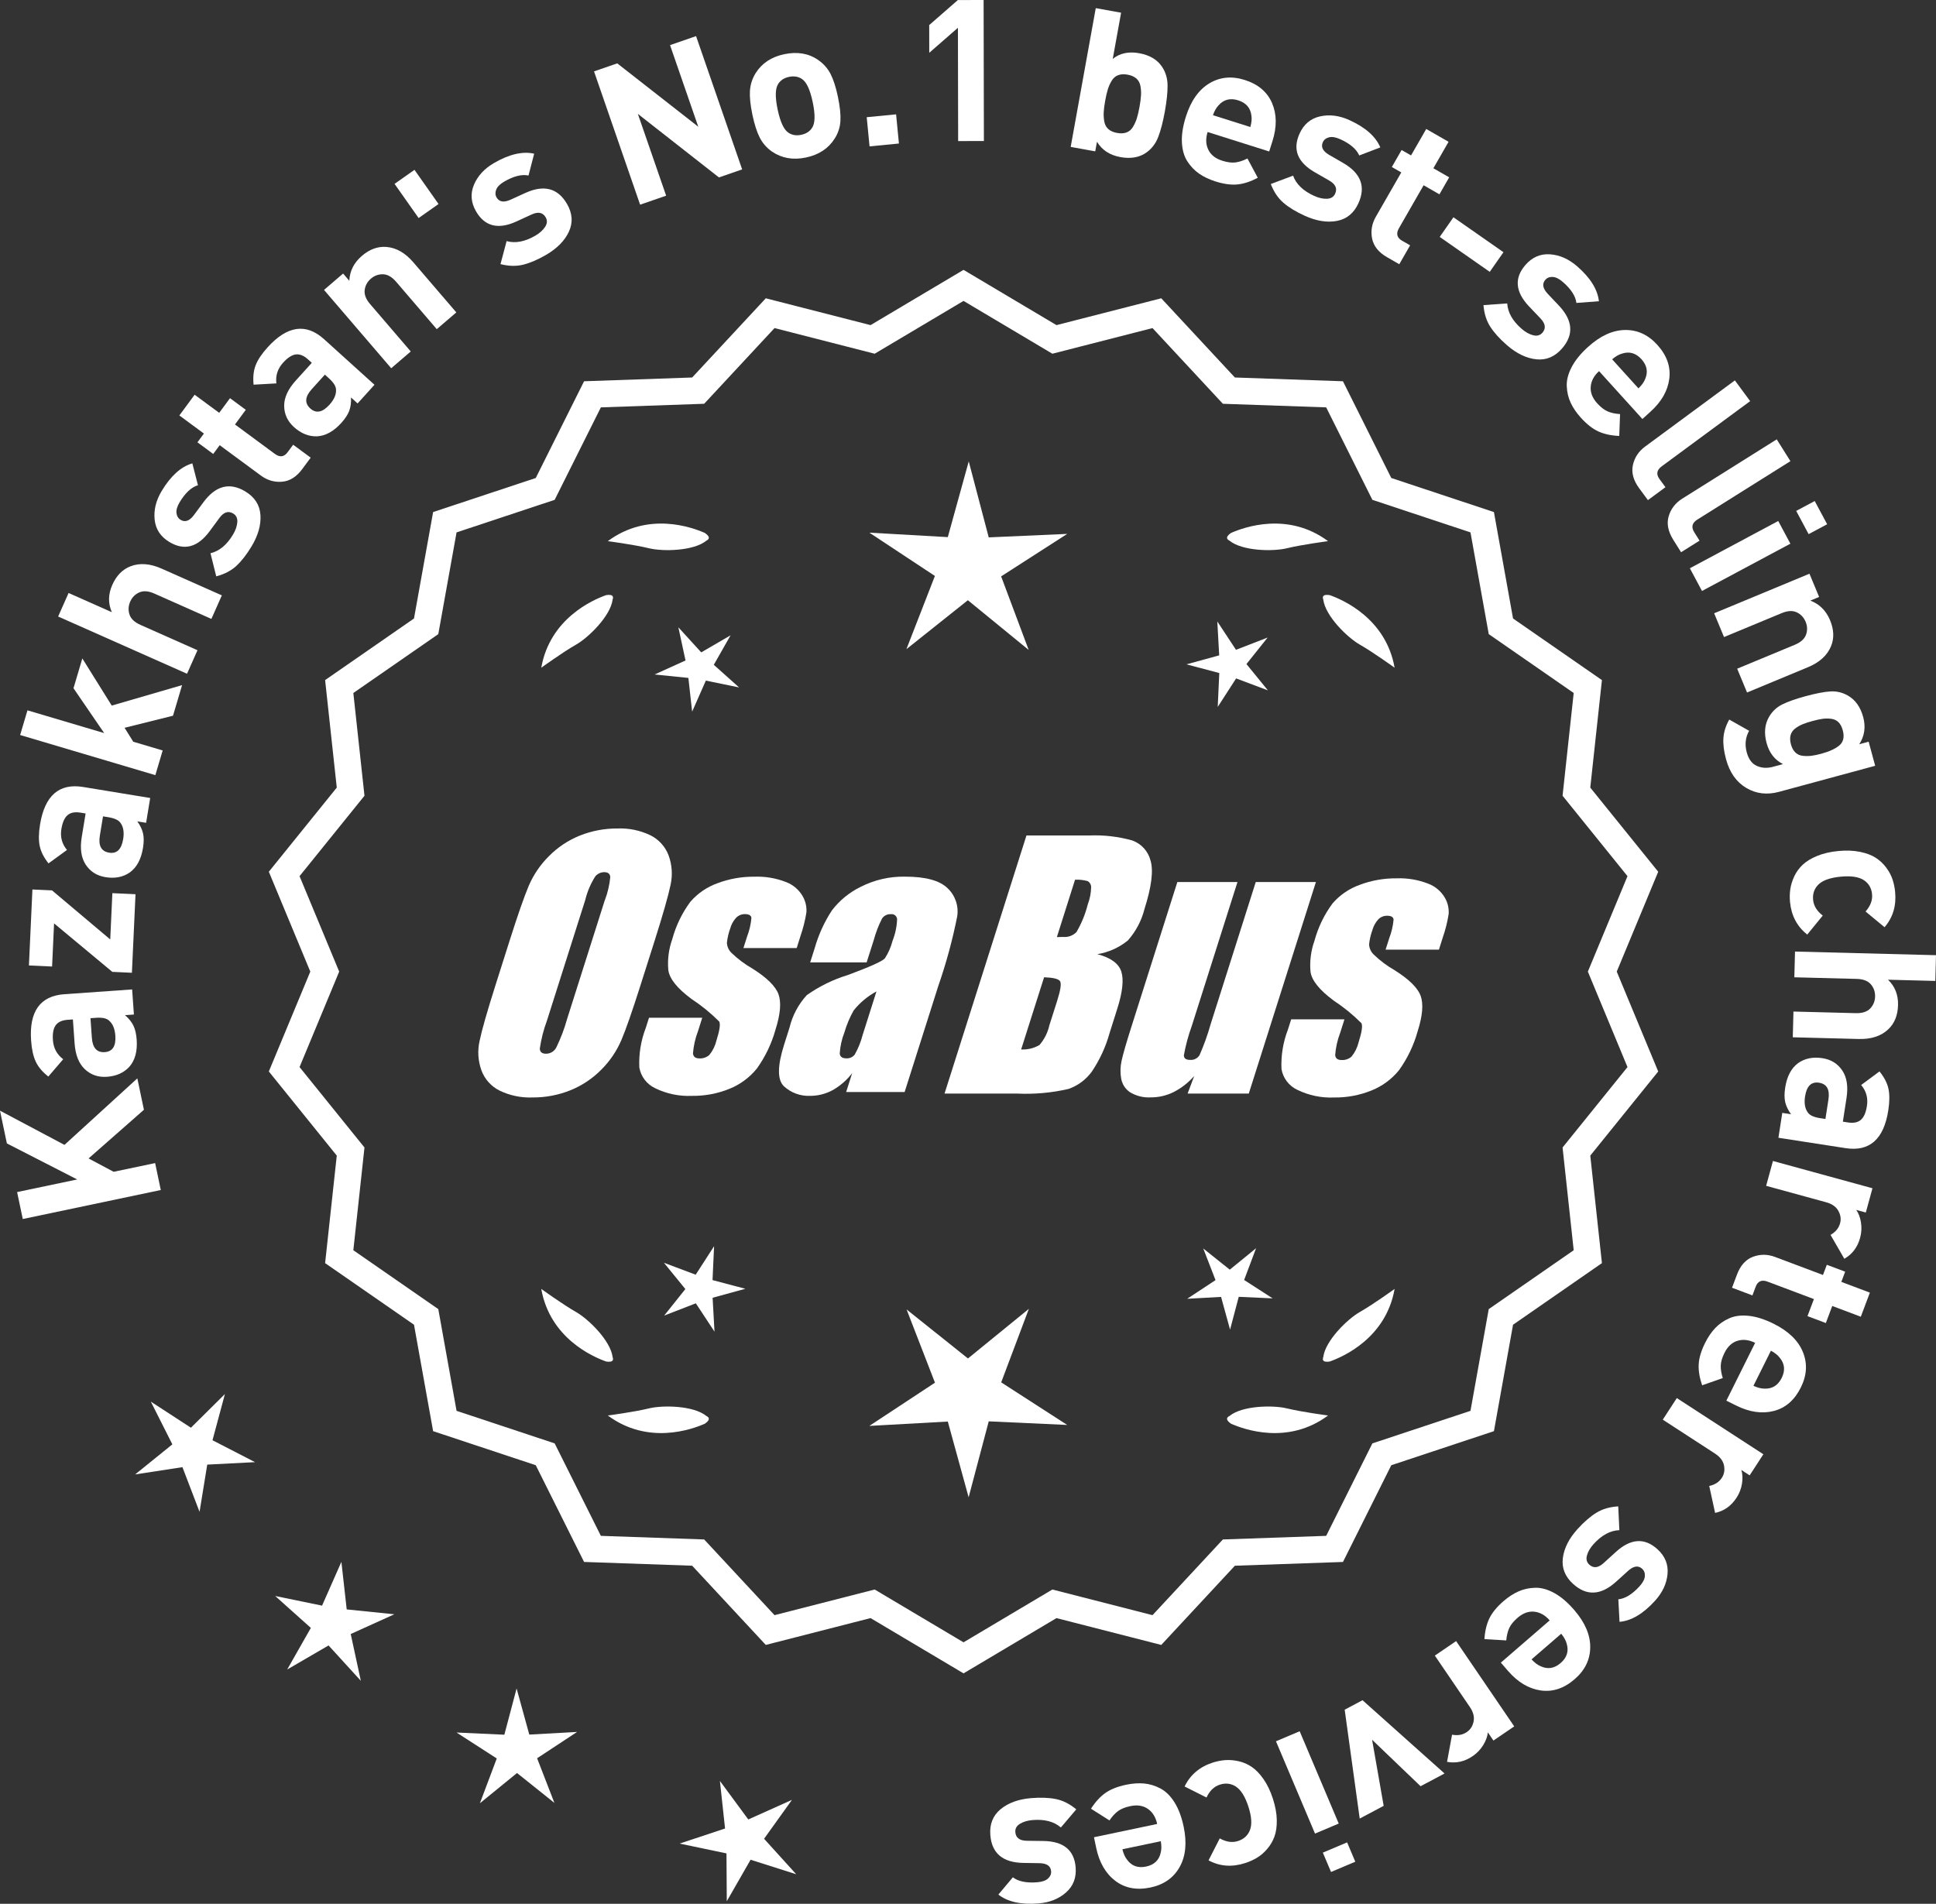 <?xml version="1.0" encoding="UTF-8"?>
<svg id="Layer_2" data-name="Layer 2" xmlns="http://www.w3.org/2000/svg" viewBox="0 0 302.978 297.975">
  <rect x="0" y="0" width="302.978" height="297.975" fill="#333333" stroke="none"/>
  <defs>
    <style>
      .cls-1 {
        fill: #fff;
      }
    </style>
  </defs>
  <g id="Layer_1-2" data-name="Layer 1">
    <g>
      <g>
        <polygon class="cls-1" points="35.2 218.189 29.88 223.463 23.602 219.377 26.974 226.066 21.148 230.774 28.551 229.635 31.229 236.63 32.433 229.237 39.914 228.852 33.254 225.423 35.2 218.189"/>
        <polygon class="cls-1" points="54.259 251.902 53.427 244.458 50.402 251.31 43.066 249.801 48.647 254.796 44.945 261.307 51.42 257.541 56.469 263.075 54.888 255.753 61.711 252.662 54.259 251.902"/>
        <polygon class="cls-1" points="82.832 271.494 80.846 264.271 78.93 271.513 71.448 271.17 77.742 275.229 75.104 282.24 80.91 277.508 86.762 282.183 84.056 275.199 90.311 271.078 82.832 271.494"/>
        <polygon class="cls-1" points="119.574 287.799 123.939 281.711 117.105 284.778 112.663 278.746 113.469 286.193 106.359 288.553 113.691 290.089 113.739 297.579 117.464 291.082 124.603 293.351 119.574 287.799"/>
      </g>
      <g>
        <path class="cls-1" d="M150.789,261.282l-14.465-8.599-16.302,4.175-11.457-12.326-16.818-.586-7.52-15.055-15.972-5.301-2.974-16.563-13.831-9.586,1.813-16.73-10.57-13.094,6.453-15.542-6.453-15.542,10.57-13.094-1.813-16.73,13.831-9.586,2.974-16.563,15.972-5.301,7.52-15.055,16.818-.586,11.457-12.326,16.302,4.175,14.465-8.599,14.465,8.599,16.302-4.175,11.457,12.326,16.818.586,7.52,15.055,15.972,5.301,2.974,16.563,13.831,9.586-1.813,16.73,10.57,13.094-6.453,15.542,6.453,15.542-10.57,13.094,1.813,16.73-13.831,9.586-2.974,16.563-15.972,5.301-7.52,15.055-16.818.586-11.457,12.326-16.302-4.175-14.465,8.599ZM136.801,249.363l13.988,8.315,13.988-8.315,15.764,4.038,11.079-11.92,16.263-.567,7.272-14.558,15.445-5.126,2.876-16.017,13.375-9.27-1.753-16.179,10.222-12.662-6.24-15.029,6.24-15.029-10.222-12.662,1.753-16.178-13.375-9.27-2.876-16.017-15.445-5.126-7.272-14.558-16.263-.567-11.079-11.92-15.764,4.038-13.988-8.316-13.988,8.316-15.764-4.038-11.079,11.92-16.263.567-7.272,14.558-15.445,5.126-2.876,16.017-13.375,9.27,1.753,16.178-10.222,12.662,6.24,15.029-6.24,15.029,10.222,12.662-1.753,16.179,13.375,9.27,2.876,16.017,15.445,5.126,7.272,14.558,16.263.567,11.079,11.92,15.764-4.038Z"/>
        <path class="cls-1" d="M150.789,261.909l-14.549-8.649-16.396,4.199-11.522-12.397-16.915-.59-7.562-15.141-16.063-5.331-2.992-16.659-13.91-9.641,1.824-16.827-10.632-13.169,6.49-15.631-6.49-15.631,10.632-13.17-1.824-16.827,13.91-9.641,2.992-16.658,16.063-5.331,7.562-15.141,16.915-.59,11.522-12.397,16.396,4.199,14.549-8.648,14.548,8.648,16.396-4.199,11.521,12.397,16.915.59,7.563,15.141,16.063,5.332,2.991,16.658,13.91,9.641-1.823,16.827,10.632,13.17-6.49,15.631,6.49,15.631-10.632,13.17,1.823,16.826-13.91,9.641-2.991,16.659-16.063,5.332-7.563,15.141-16.915.59-11.521,12.397-16.396-4.199-14.548,8.649ZM136.406,252.105l14.383,8.55,14.382-8.55,16.209,4.152,11.391-12.255,16.722-.583,7.478-14.968,15.88-5.271,2.956-16.468,13.752-9.531-1.802-16.634,10.509-13.019-6.416-15.453,6.416-15.453-10.509-13.019,1.802-16.634-13.752-9.531-2.956-16.468-15.88-5.271-7.478-14.968-16.722-.583-11.391-12.255-16.209,4.152-14.382-8.55-14.383,8.55-16.208-4.152-11.392,12.255-16.722.583-7.477,14.968-15.88,5.271-2.957,16.468-13.752,9.531,1.803,16.634-10.509,13.019,6.416,15.453-6.416,15.453,10.509,13.019-1.803,16.634,13.752,9.531,2.957,16.468,15.88,5.271,7.477,14.968,16.722.583,11.392,12.255,16.208-4.152ZM150.789,258.306l-14.071-8.365-15.858,4.062-11.144-11.99-16.36-.57-7.314-14.644-15.537-5.156-2.894-16.112-13.454-9.325,1.765-16.275-10.283-12.737,6.277-15.118-6.277-15.118,10.283-12.738-1.765-16.275,13.454-9.324,2.894-16.112,15.537-5.156,7.314-14.644,16.36-.57,11.144-11.99,15.858,4.062,14.071-8.365,14.071,8.365,15.857-4.062,11.145,11.99,16.359.57,7.315,14.645,15.536,5.156,2.894,16.112,13.454,9.324-1.764,16.274,10.283,12.738-6.277,15.118,6.277,15.118-10.283,12.738,1.764,16.274-13.454,9.325-2.894,16.112-15.536,5.156-7.315,14.645-16.359.57-11.145,11.99-15.857-4.062-14.071,8.365ZM136.884,248.786l13.905,8.266,13.905-8.266,15.67,4.014,11.014-11.849,16.166-.564,7.229-14.472,15.353-5.095,2.858-15.922,13.296-9.215-1.742-16.082,10.16-12.587-6.203-14.94,6.203-14.94-10.16-12.587,1.742-16.082-13.296-9.215-2.858-15.922-15.353-5.096-7.229-14.472-16.166-.563-11.014-11.849-15.67,4.014-13.905-8.266-13.905,8.266-15.671-4.014-11.013,11.849-16.167.563-7.229,14.472-15.354,5.096-2.858,15.922-13.296,9.215,1.743,16.082-10.16,12.587,6.203,14.94-6.203,14.94,10.16,12.587-1.743,16.082,13.296,9.215,2.858,15.922,15.354,5.095,7.229,14.472,16.167.564,11.013,11.849,15.671-4.014Z"/>
      </g>
      <g>
        <polygon class="cls-1" points="111.509 200.357 111.752 195.051 108.873 199.514 103.902 197.644 107.258 201.761 103.943 205.91 108.895 203.991 111.817 208.426 111.522 203.123 116.643 201.715 111.509 200.357"/>
        <polygon class="cls-1" points="161.015 204.856 151.483 212.624 141.876 204.949 146.319 216.414 136.051 223.179 148.328 222.497 151.589 234.353 154.734 222.466 167.017 223.029 156.684 216.364 161.015 204.856"/>
        <polygon class="cls-1" points="194.702 200.339 196.573 195.368 192.456 198.724 188.307 195.408 190.226 200.361 185.79 203.283 191.093 202.988 192.502 208.109 193.86 202.975 199.166 203.218 194.702 200.339"/>
      </g>
      <g>
        <path class="cls-1" d="M192.403,221.632c-.197.099-.32.215-.359.348-.001.002-.003.003-.005.005.001 0.0.002.001.003.001-.063.227.115.505.606.846,2.043.909,8.925,3.375,15.191-1.283,0,0-4.07-.534-6.459-1.115-2.166-.527-6.98-.443-8.977,1.198Z"/>
        <path class="cls-1" d="M207.067,212.899c0.0.002-0.0.004-0.0.007.001-0.0.002-.001.003-.001.11.208.43.288,1.022.199,2.109-.742,8.805-3.676,10.161-11.365,0,0-3.325,2.407-5.461,3.625-1.936,1.104-5.378,4.471-5.703,7.036-.075.207-.085.376-.022.5Z"/>
      </g>
      <g>
        <path class="cls-1" d="M110.556,221.632c.197.099.32.215.359.348.001.002.003.003.005.005-.001 0-.002.001-.003.001.063.227-.115.505-.606.846-2.043.909-8.925,3.375-15.191-1.283,0,0,4.07-.534,6.459-1.115,2.166-.527,6.98-.443,8.977,1.198Z"/>
        <path class="cls-1" d="M95.893,212.899c-0.0.002 0.0.004 0.0.007-.001-0-.002-.001-.003-.001-.11.208-.43.288-1.022.199-2.109-.742-8.805-3.676-10.161-11.365,0,0,3.325,2.407,5.461,3.625,1.936,1.104,5.378,4.471,5.703,7.036.075.207.085.376.022.5Z"/>
      </g>
      <g>
        <path class="cls-1" d="M110.556,84.617c.197-.099.32-.215.359-.348.001-.002.003-.003.005-.005-.001-0-.002-.001-.003-.001.063-.227-.115-.505-.606-.846-2.043-.909-8.925-3.375-15.191,1.283,0,0,4.07.534,6.459,1.115,2.166.527,6.98.443,8.977-1.198Z"/>
        <path class="cls-1" d="M95.893,93.35c-0-.002 0-.004 0-.007-.001 0-.002.001-.003.001-.11-.208-.43-.288-1.022-.199-2.109.742-8.805,3.676-10.161,11.365,0,0,3.325-2.407,5.461-3.625,1.936-1.104,5.378-4.471,5.703-7.036.075-.207.085-.376.022-.5Z"/>
      </g>
      <g>
        <path class="cls-1" d="M192.403,84.617c-.197-.099-.32-.215-.359-.348-.001-.002-.003-.003-.005-.005.001-0.0.002-.001.003-.001-.063-.227.115-.505.606-.846,2.043-.909,8.925-3.375,15.191,1.283,0,0-4.07.534-6.459,1.115-2.166.527-6.98.443-8.977-1.198Z"/>
        <path class="cls-1" d="M207.067,93.35c0-.002-0-.004-0-.007.001 0.0.002.001.003.001.11-.208.43-.288,1.022-.199,2.109.742,8.805,3.676,10.161,11.365,0,0-3.325-2.407-5.461-3.625-1.936-1.104-5.378-4.471-5.703-7.036-.075-.207-.085-.376-.022-.5Z"/>
      </g>
      <g id="Group_4" data-name="Group 4">
        <g id="Group_1" data-name="Group 1">
          <path id="Path_1" data-name="Path 1" class="cls-1" d="M100.247,154.176c-1.287,4.058-2.289,6.932-3.006,8.623-.743,1.73-1.811,3.301-3.145,4.628-1.374,1.392-3.018,2.488-4.831,3.221-1.89.759-3.911,1.14-5.947,1.123-1.762.067-3.514-.296-5.104-1.059-1.333-.652-2.362-1.794-2.872-3.188-.534-1.48-.633-3.081-.285-4.615.343-1.661,1.174-4.572,2.493-8.734l2.193-6.911c1.287-4.058,2.289-6.932,3.006-8.623.743-1.73,1.811-3.301,3.145-4.628,1.374-1.392,3.018-2.488,4.831-3.221,1.89-.757,3.911-1.138,5.947-1.12,1.762-.067,3.514.296,5.104,1.059,1.332.654,2.36,1.796,2.872,3.189.534,1.48.633,3.082.285,4.616-.343,1.661-1.173,4.571-2.492,8.731l-2.194,6.909ZM94.656,140.902c.442-1.159.728-2.373.849-3.608-.025-.526-.342-.786-.951-.786-.528.006-1.028.236-1.375.634-.738,1.153-1.278,2.422-1.598,3.754l-5.99,18.863c-.521,1.405-.892,2.861-1.11,4.343,0,.552.337.824.98.824.663-.002,1.272-.367,1.586-.951.708-1.449,1.281-2.96,1.712-4.514l5.891-18.565.005.005Z"/>
          <path id="Path_2" data-name="Path 2" class="cls-1" d="M124.682,148.383h-8.337l.571-1.795c.36-.932.588-1.91.678-2.904-.032-.406-.374-.609-1.027-.609-.511-.005-1.002.199-1.36.563-.44.48-.76,1.059-.932,1.687-.261.721-.434,1.471-.516,2.234.027.588.273,1.145.692,1.559.987.957,2.09,1.787,3.283,2.47,2.283,1.433,3.65,2.78,4.102,4.039.45,1.262.298,3.1-.469,5.516-.606,2.188-1.593,4.253-2.916,6.099-1.134,1.403-2.607,2.494-4.28,3.17-1.866.76-3.866,1.137-5.881,1.11-1.989.089-3.969-.323-5.758-1.198-1.308-.611-2.234-1.824-2.479-3.246-.096-2.11.247-4.217,1.008-6.188l.507-1.598h8.334l-.665,2.097c-.426,1.113-.691,2.281-.786,3.469.038.533.375.799.995.799.573.035,1.136-.159,1.566-.539.535-.66.914-1.431,1.11-2.258.501-1.579.646-2.568.436-2.968-1.324-1.328-2.782-2.516-4.35-3.545-2.238-1.661-3.445-3.17-3.62-4.527-.144-1.635.068-3.281.622-4.825.569-2.111,1.53-4.096,2.831-5.852,1.142-1.318,2.605-2.319,4.247-2.904,1.841-.694,3.795-1.04,5.763-1.02,1.695-.065,3.385.22,4.965.837,1.093.416,2.01,1.195,2.597,2.206.446.77.652,1.655.589,2.543-.197,1.246-.505,2.473-.919,3.665l-.603,1.927v-.013Z"/>
          <path id="Path_3" data-name="Path 3" class="cls-1" d="M135.621,150.636h-8.832l.704-2.219c.594-2.102,1.506-4.101,2.703-5.929,1.19-1.558,2.727-2.818,4.489-3.678,2.159-1.102,4.557-1.651,6.981-1.598,3.183,0,5.391.602,6.626,1.807,1.207,1.138,1.77,2.801,1.503,4.439-.732,3.678-1.717,7.301-2.948,10.842l-5.275,16.619h-9.151l.939-2.948c-.833,1.085-1.877,1.991-3.069,2.663-1.084.587-2.299.892-3.532.888-1.495.057-2.952-.476-4.058-1.483-1.059-.989-1.059-3.155,0-6.499l.863-2.723c.457-1.89,1.387-3.633,2.701-5.066,1.961-1.384,4.13-2.445,6.425-3.145,3.5-1.3,5.432-2.171,5.795-2.614.543-.846.947-1.772,1.198-2.745.429-1.076.669-2.218.71-3.376-.029-.466-.43-.82-.895-.792-.018.001-.037.003-.055.005-.549-.041-1.079.21-1.395.66-.559,1.094-1.001,2.244-1.319,3.43l-1.105,3.462ZM137.165,155.175c-1.375.739-2.587,1.749-3.563,2.968-.617,1.087-1.105,2.242-1.452,3.442-.417,1.06-.665,2.179-.735,3.316.057.494.387.748,1.008.748.515.039,1.016-.18,1.337-.584.548-.968.966-2.005,1.243-3.082l2.162-6.809Z"/>
        </g>
        <g id="Group_3" data-name="Group 3">
          <path id="Path_7" data-name="Path 7" class="cls-1" d="M160.628,130.769h9.778c2.286-.102,4.574.159,6.778.773,1.417.502,2.491,1.676,2.866,3.132.482,1.573.169,4.102-.939,7.589-.458,1.832-1.352,3.527-2.606,4.939-1.376,1.117-3.019,1.855-4.768,2.143,2.092.552,3.341,1.458,3.747,2.732s.191,3.227-.647,5.852l-1.186,3.747c-.599,2.16-1.543,4.209-2.797,6.068-.911,1.247-2.181,2.187-3.64,2.694-2.64.61-5.352.853-8.059.723h-11.338l12.82-40.394h-.012ZM163.399,152.953l-3.594,11.305c1.003.055,2-.187,2.866-.697.763-.878,1.295-1.933,1.548-3.069l1.198-3.766c.552-1.731.712-2.779.481-3.145-.229-.368-1.059-.571-2.505-.622l.005-.007ZM168.243,137.685l-2.847,8.985c.425-.019.755-.025.989-.025.773.074,1.538-.207,2.08-.762.796-1.36,1.394-2.827,1.775-4.356.325-.849.501-1.747.519-2.656.007-.396-.201-.766-.545-.964-.638-.177-1.299-.25-1.96-.218l-.012-.003Z"/>
          <path id="Path_8" data-name="Path 8" class="cls-1" d="M205.937,138.055l-10.506,33.107h-9.574l1.034-2.752c-.9,1.034-1.989,1.886-3.208,2.511-1.107.552-2.327.839-3.563.837-1.145.071-2.284-.208-3.267-.799-.732-.487-1.233-1.252-1.389-2.118-.163-.914-.146-1.851.051-2.759.197-.957.742-2.86,1.649-5.7l7.089-22.332h9.409l-7.152,22.528c-.542,1.492-.956,3.028-1.236,4.59,0,.481.317.723.97.723.596.053,1.171-.237,1.483-.748.687-1.562,1.264-3.17,1.725-4.812l7.07-22.28h9.409l.005.004Z"/>
          <path id="Path_9" data-name="Path 9" class="cls-1" d="M225.179,148.637h-8.338l.571-1.795c.36-.932.588-1.91.678-2.904-.032-.406-.374-.609-1.027-.609-.511-.004-1.001.199-1.359.563-.44.48-.76,1.059-.932,1.687-.26.721-.432,1.47-.514,2.231.027.588.273,1.145.692,1.559.986.958,2.089,1.788,3.281,2.472,2.283,1.433,3.65,2.78,4.102,4.039.45,1.262.298,3.1-.469,5.516-.606,2.188-1.593,4.253-2.916,6.099-1.134,1.403-2.607,2.494-4.28,3.17-1.866.76-3.866,1.137-5.881,1.11-1.989.089-3.969-.323-5.758-1.198-1.308-.611-2.234-1.824-2.479-3.246-.096-2.11.247-4.217,1.008-6.188l.507-1.598h8.338l-.665,2.099c-.426,1.113-.691,2.281-.786,3.469.038.533.375.799.995.799.573.035,1.136-.159,1.566-.539.535-.66.914-1.431,1.11-2.258.501-1.579.646-2.568.436-2.968-1.324-1.328-2.782-2.516-4.35-3.545-2.238-1.661-3.445-3.17-3.62-4.527-.144-1.635.068-3.281.622-4.825.569-2.111,1.53-4.096,2.831-5.852,1.142-1.318,2.605-2.319,4.247-2.904,1.841-.694,3.795-1.04,5.763-1.02,1.695-.065,3.385.22,4.965.837,1.096.414,2.016,1.194,2.606,2.206.446.77.652,1.655.589,2.543-.197,1.246-.505,2.473-.919,3.665l-.609,1.921-.007-.009Z"/>
        </g>
      </g>
      <g>
        <path class="cls-1" d="M21.492,168.784l1.031,4.915-8.662,7.617,3.923,2.09,6.494-1.364.885,4.217-21.6,4.539-.887-4.217,9.405-1.976-11.005-5.639-1.077-5.127,10.09,5.356,11.402-10.41Z"/>
        <path class="cls-1" d="M20.68,154.866l.276,3.927-1.391.098c.595.518,1.032,1.062,1.311,1.632s.45,1.31.514,2.217c.126,1.794-.251,3.198-1.133,4.213-.864.952-2.04,1.48-3.524,1.585-1.359.096-2.511-.3-3.454-1.186-.943-.886-1.479-2.237-1.606-4.051l-.265-3.742-.805.057c-.885.062-1.514.345-1.881.847-.369.503-.516,1.28-.442,2.331.089,1.258.625,2.256,1.609,2.994l-2.326,2.712c-.92-.722-1.576-1.5-1.967-2.332-.39-.832-.633-1.929-.729-3.29-.323-4.576,1.413-6.999,5.205-7.266l10.607-.748ZM15.025,159.304l-.865.061.215,3.061c.112,1.588.787,2.337,2.023,2.25,1.217-.086,1.768-.943,1.652-2.572-.073-1.052-.388-1.827-.941-2.327-.378-.387-1.073-.546-2.084-.475Z"/>
        <path class="cls-1" d="M21.207,139.961l-.564,12.294-3.064-.141-9.118-7.587-.31,6.751-3.624-.167.547-11.892,3.066.141,9.112,7.68.333-7.247,3.622.167Z"/>
        <path class="cls-1" d="M23.505,124.9l-.638,3.885-1.377-.226c.46.641.761,1.271.898,1.891.14.619.136,1.378-.012,2.275-.292,1.774-.983,3.054-2.075,3.837-1.062.726-2.327.969-3.795.728-1.347-.221-2.376-.872-3.089-1.952-.712-1.08-.921-2.518-.627-4.313l.607-3.701-.795-.131c-.876-.144-1.552-.014-2.026.39-.476.404-.798,1.125-.969,2.166-.204,1.244.088,2.339.874,3.285l-2.89,2.101c-.729-.915-1.188-1.823-1.375-2.723-.187-.899-.171-2.023.051-3.369.743-4.527,2.992-6.483,6.744-5.866l10.492,1.723ZM16.979,127.912l-.856-.141-.498,3.029c-.257,1.571.226,2.456,1.449,2.657,1.204.198,1.938-.509,2.201-2.12.171-1.04.046-1.867-.378-2.481-.279-.465-.918-.779-1.918-.944Z"/>
        <path class="cls-1" d="M28.495,107.237l-1.421,4.785-7.578,1.89,1.358,2.181,4.604,1.367-1.146,3.863-21.16-6.28,1.147-3.864,12.007,3.563-4.805-7.02,1.384-4.666,4.602,7.38,11.007-3.201Z"/>
        <path class="cls-1" d="M34.719,93.186l-1.636,3.683-8.924-3.964c-.926-.411-1.712-.472-2.36-.184-.648.289-1.12.764-1.414,1.425-.301.68-.342,1.357-.121,2.032.219.675.793,1.218,1.718,1.629l8.924,3.965-1.636,3.683-20.171-8.961,1.636-3.683,6.771,3.008c-.608-1.378-.585-2.804.069-4.278.646-1.454,1.597-2.423,2.852-2.906,1.445-.556,3.065-.436,4.86.361l9.433,4.191Z"/>
        <path class="cls-1" d="M38.383,76.917c1.471.883,2.261,2.105,2.373,3.666.111,1.562-.349,3.202-1.38,4.92-.766,1.276-1.558,2.295-2.376,3.057-.819.762-1.872,1.312-3.158,1.648l-.903-3.615c1.379-.329,2.553-1.301,3.52-2.913.403-.673.63-1.321.678-1.943.048-.622-.168-1.077-.646-1.364-.762-.457-1.479-.225-2.154.697l-1.552,2.105c-1.861,2.499-3.952,3.052-6.273,1.658-1.383-.829-2.152-1.996-2.31-3.501-.158-1.505.209-3.001,1.104-4.49,1.414-2.356,3.012-3.796,4.795-4.317l.877,3.418c-1.034.319-1.988,1.205-2.86,2.658-.394.656-.561,1.225-.499,1.707.06.482.276.835.648,1.058.69.415,1.377.176,2.057-.718l1.521-2.052c1.914-2.587,4.094-3.147,6.54-1.68Z"/>
        <path class="cls-1" d="M48.621,71.631l-1.307,1.771c-.907,1.231-1.964,1.897-3.168,1.997-1.204.101-2.312-.223-3.327-.972l-6.437-4.747-1.013,1.372-2.47-1.822,1.012-1.372-3.842-2.833,2.391-3.243,3.844,2.834,1.692-2.295,2.47,1.822-1.692,2.295,6.237,4.6c.781.577,1.448.49,1.999-.258l.865-1.173,2.745,2.024Z"/>
        <path class="cls-1" d="M58.605,60.225l-2.642,2.92-1.033-.936c.04.788-.051,1.481-.27,2.077s-.633,1.232-1.242,1.906c-1.206,1.333-2.48,2.035-3.823,2.102-1.286.035-2.48-.446-3.585-1.444-1.011-.915-1.523-2.019-1.538-3.313-.014-1.294.59-2.616,1.81-3.965l2.516-2.782-.598-.541c-.659-.596-1.298-.853-1.916-.771-.617.082-1.28.514-1.986,1.296-.846.935-1.194,2.014-1.045,3.235l-3.568.201c-.116-1.165-.01-2.176.32-3.034.33-.857.953-1.792,1.867-2.804,3.078-3.403,6.026-3.829,8.847-1.279l7.887,7.132ZM51.487,59.222l-.644-.582-2.058,2.276c-1.068,1.181-1.142,2.186-.223,3.018.906.818,1.905.621,2.999-.59.708-.782,1.05-1.545,1.027-2.291.016-.542-.351-1.153-1.103-1.832Z"/>
        <path class="cls-1" d="M71.414,48.896l-3.061,2.624-6.356-7.412c-.66-.768-1.344-1.161-2.054-1.179-.709-.018-1.338.209-1.888.68-.564.484-.893,1.079-.983,1.783-.09.704.194,1.44.854,2.208l6.356,7.412-3.059,2.624-10.515-12.259,2.988-2.563.968,1.13c.074-1.533.73-2.831,1.971-3.895,1.207-1.036,2.481-1.502,3.822-1.4,1.544.118,2.955.923,4.233,2.413l6.722,7.835Z"/>
        <path class="cls-1" d="M68.63,31.932l-3.117,2.195-3.766-5.349,3.118-2.195,3.765,5.349Z"/>
        <path class="cls-1" d="M88.725,31.901c.86,1.484.963,2.936.306,4.356-.656,1.421-1.853,2.634-3.585,3.641-1.287.747-2.474,1.256-3.559,1.527-1.086.271-2.272.244-3.562-.084l.958-3.602c1.365.378,2.861.095,4.488-.849.679-.394,1.189-.852,1.533-1.373.343-.521.374-1.024.094-1.506-.446-.768-1.188-.912-2.222-.431l-2.378,1.093c-2.835,1.288-4.934.762-6.293-1.58-.809-1.394-.919-2.788-.33-4.181.589-1.393,1.635-2.526,3.137-3.397,2.376-1.38,4.472-1.867,6.284-1.461l-.885,3.417c-1.06-.221-2.323.094-3.788.944-.662.384-1.083.802-1.263,1.252-.181.451-.161.864.056,1.24.404.697,1.121.819,2.148.366l2.322-1.061c2.927-1.34,5.106-.777,6.538,1.69Z"/>
        <path class="cls-1" d="M116.144,26.514l-3.633,1.256-12.689-9.946,4.427,12.803-4.072,1.408-7.213-20.861,3.633-1.256,12.68,9.917-4.418-12.774,4.073-1.408,7.213,20.86Z"/>
        <path class="cls-1" d="M131.129,15.145c.318,1.517.45,2.772.395,3.766-.055.994-.353,1.917-.892,2.769-.981,1.558-2.483,2.549-4.506,2.974-2.002.421-3.768.116-5.292-.915-.841-.584-1.487-1.319-1.938-2.206-.451-.887-.832-2.079-1.147-3.576-.313-1.497-.443-2.737-.386-3.72.058-.983.354-1.912.888-2.784.982-1.558,2.475-2.547,4.477-2.968,2.063-.433,3.838-.13,5.323.909.84.584,1.484,1.314,1.934,2.191.447.877.83,2.064,1.145,3.561ZM127.184,15.973c-.411-1.962-.982-3.172-1.713-3.631-.562-.367-1.229-.47-1.997-.309-.749.157-1.307.518-1.674,1.08-.482.714-.519,2.052-.105,4.014.415,1.983.988,3.203,1.719,3.662.563.368,1.218.472,1.967.315.769-.162,1.337-.523,1.704-1.087.483-.714.518-2.062.1-4.044Z"/>
        <path class="cls-1" d="M140.68,22.464l-4.598.446-.443-4.566,4.597-.446.444,4.566Z"/>
        <path class="cls-1" d="M153.977,22.072l-4.03.008-.035-17.732-4.486,3.915-.008-4.34L149.903.008l4.029-.008.044,22.072Z"/>
        <path class="cls-1" d="M182.299,17.434c-.299,1.647-.645,2.982-1.039,4.002-.395,1.021-1.002,1.825-1.821,2.412-1.088.791-2.456,1.037-4.103.739-1.648-.298-2.869-1.095-3.663-2.394l-.271,1.495-3.843-.695,3.924-21.72,3.966.716-1.307,7.23c1.106-.892,2.483-1.19,4.13-.892,1.648.298,2.843,1.007,3.585,2.128.563.837.851,1.802.864,2.896.011,1.094-.13,2.455-.423,4.082ZM177.912,18.516c.147-.467.288-1.066.421-1.799.132-.732.21-1.343.235-1.832.026-.489-.008-.973-.099-1.452-.093-.478-.307-.863-.644-1.155-.336-.292-.788-.489-1.357-.592s-1.062-.076-1.479.079c-.417.156-.751.442-1.004.858-.255.416-.455.858-.604,1.325-.146.467-.287,1.066-.419,1.798-.132.732-.211,1.343-.235,1.832-.026.489.005.978.096,1.467.091.489.304.879.64,1.171.336.292.788.489,1.358.592.568.103,1.062.077,1.479-.079.417-.156.754-.447,1.009-.873.255-.427.457-.873.604-1.34Z"/>
        <path class="cls-1" d="M198.626,23.707l-9.636-3.046c-.324,1.025-.291,1.946.103,2.763.392.818,1.119,1.394,2.184,1.731.788.249,1.469.34,2.044.272.573-.067,1.208-.273,1.901-.618l1.616,3.014c-1.096.586-2.144.932-3.142,1.039-.997.107-2.158-.048-3.478-.466-.985-.312-1.838-.716-2.559-1.215-.72-.499-1.334-1.143-1.844-1.932-.509-.789-.793-1.779-.851-2.967-.058-1.189.15-2.532.624-4.03.779-2.463,1.997-4.196,3.658-5.199,1.661-1.003,3.507-1.184,5.537-.542,2.108.667,3.536,1.872,4.287,3.615.749,1.743.771,3.728.068,5.955l-.515,1.625ZM195.674,19.88c.192-.676.248-1.265.17-1.767-.138-1.214-.826-2.017-2.067-2.409-1.242-.392-2.268-.131-3.076.783-.354.365-.646.879-.879,1.543l5.853,1.85Z"/>
        <path class="cls-1" d="M212.595,31.801c-.708,1.562-1.833,2.487-3.371,2.776-1.538.289-3.221.018-5.045-.811-1.354-.615-2.458-1.287-3.308-2.013-.851-.727-1.516-1.71-1.997-2.95l3.489-1.31c.484,1.333,1.582,2.387,3.295,3.165.715.325,1.385.476,2.008.452.623-.023,1.051-.289,1.28-.797.368-.809.056-1.496-.937-2.06l-2.268-1.303c-2.694-1.564-3.482-3.578-2.362-6.043.666-1.468,1.738-2.365,3.215-2.694,1.477-.328,3.005-.133,4.586.585,2.502,1.137,4.114,2.561,4.835,4.273l-3.297,1.26c-.435-.991-1.424-1.838-2.966-2.539-.696-.316-1.28-.417-1.753-.302-.472.115-.798.37-.978.765-.333.734-.018,1.388.947,1.962l2.213,1.277c2.788,1.607,3.593,3.709,2.412,6.305Z"/>
        <path class="cls-1" d="M218.984,41.356l-1.909-1.096c-1.326-.761-2.107-1.734-2.345-2.919-.237-1.185-.042-2.324.586-3.417l3.982-6.936-1.478-.849,1.526-2.661,1.479.849,2.377-4.14,3.495,2.007-2.377,4.14,2.473,1.42-1.527,2.661-2.474-1.42-3.859,6.721c-.483.843-.323,1.495.483,1.958l1.265.725-1.698,2.957Z"/>
        <path class="cls-1" d="M233.139,42.55l-7.827-5.468,2.147-3.075,7.828,5.468-2.148,3.075Z"/>
        <path class="cls-1" d="M244.457,54.54c-1.125,1.295-2.466,1.861-4.021,1.699-1.558-.162-3.093-.9-4.606-2.215-1.123-.976-1.988-1.934-2.597-2.872-.608-.939-.966-2.071-1.073-3.396l3.717-.261c.085,1.415.838,2.739,2.257,3.973.594.515,1.191.85,1.797,1.005.603.156,1.088.023,1.454-.398.583-.671.479-1.418-.311-2.242l-1.804-1.895c-2.136-2.267-2.316-4.422-.542-6.466,1.058-1.217,2.341-1.772,3.851-1.666,1.509.107,2.918.729,4.229,1.868,2.075,1.802,3.213,3.627,3.417,5.474l-3.52.269c-.134-1.075-.841-2.168-2.12-3.28-.577-.501-1.108-.764-1.593-.789-.485-.025-.87.127-1.155.455-.529.608-.412,1.325.35,2.151l1.755,1.854c2.215,2.335,2.388,4.579.517,6.732Z"/>
        <path class="cls-1" d="M257.032,65.581l-6.783-7.493c-.797.721-1.232,1.534-1.306,2.437-.075.903.263,1.769,1.011,2.596.556.613,1.098,1.035,1.628,1.266.529.232,1.181.374,1.953.427l-.126,3.417c-1.241-.047-2.32-.277-3.236-.688-.916-.412-1.837-1.131-2.767-2.157-.693-.767-1.226-1.546-1.596-2.34s-.577-1.66-.616-2.599c-.042-.939.214-1.936.764-2.991.55-1.055,1.407-2.11,2.571-3.164,1.916-1.733,3.844-2.614,5.783-2.642,1.94-.028,3.625.748,5.053,2.326,1.483,1.639,2.11,3.401,1.877,5.284-.233,1.884-1.216,3.609-2.946,5.176l-1.264,1.144ZM256.414,60.788c.507-.487.853-.967,1.038-1.441.494-1.116.305-2.157-.569-3.123-.873-.965-1.891-1.257-3.051-.876-.49.136-1.002.433-1.537.889l4.119,4.551Z"/>
        <path class="cls-1" d="M257.895,78.277l-1.361-1.847c-.92-1.247-1.251-2.461-.99-3.641.259-1.18.896-2.144,1.91-2.892l14.048-10.358,2.392,3.244-13.847,10.21c-.782.577-.891,1.247-.326,2.012l.919,1.248-2.744,2.024Z"/>
        <path class="cls-1" d="M263.084,86.434l-1.221-1.943c-.823-1.313-1.062-2.548-.715-3.705.347-1.157,1.055-2.071,2.122-2.741l14.782-9.279,2.143,3.413-14.572,9.147c-.823.517-.981,1.177-.476,1.982l.824,1.313-2.888,1.813Z"/>
        <path class="cls-1" d="M266.357,92.497l-1.9-3.553,13.83-7.4,1.901,3.553-13.831,7.4ZM283.046,83.603l-1.945-3.635,2.897-1.55,1.945,3.635-2.897,1.55Z"/>
        <path class="cls-1" d="M273.408,108.386l-1.546-3.722,9.019-3.744c.935-.388,1.521-.917,1.759-1.586.237-.669.216-1.337-.062-2.005-.285-.687-.748-1.183-1.39-1.488-.641-.304-1.429-.262-2.363.126l-9.02,3.744-1.546-3.722,14.918-6.193,1.509,3.636-1.375.571c1.436.546,2.467,1.572,3.092,3.08.611,1.47.658,2.826.145,4.069-.591,1.431-1.793,2.524-3.606,3.277l-9.533,3.958Z"/>
        <path class="cls-1" d="M278.437,123.931c-1.896.513-3.614.309-5.159-.61-1.544-.92-2.598-2.417-3.159-4.492-.337-1.237-.473-2.335-.411-3.293.062-.959.366-1.93.913-2.913l3.11,1.759c-.576,1.034-.7,2.159-.37,3.376.291,1.077.82,1.785,1.587,2.123.766.339,1.598.386,2.495.143l1.587-.43c-1.292-.657-2.146-1.753-2.561-3.289-.423-1.556-.299-2.917.37-4.083.495-.862,1.181-1.513,2.057-1.954.877-.441,2.111-.877,3.708-1.31,1.596-.432,2.878-.678,3.848-.737.968-.059,1.884.159,2.746.653,1.165.669,1.963,1.792,2.389,3.368.416,1.536.211,2.951-.616,4.246l1.467-.397,1.021,3.77-15.021,4.068ZM285.043,117.967c1.257-.341,2.198-.778,2.825-1.311.626-.534.798-1.319.518-2.357-.151-.559-.379-.984-.683-1.276-.305-.292-.689-.467-1.154-.523-.464-.056-.912-.053-1.345.011-.433.063-.947.177-1.548.339-.598.162-1.099.324-1.504.488-.406.163-.798.381-1.173.655-.375.273-.624.619-.746,1.037-.123.418-.107.907.043,1.466.151.558.385.988.703,1.287.315.3.705.472,1.168.519.461.046.91.042,1.346-.011.435-.054.951-.162,1.55-.323Z"/>
        <path class="cls-1" d="M282.827,146.273c-1.594-1.26-2.492-2.96-2.695-5.1-.064-.679-.05-1.345.044-1.997.094-.653.3-1.321.618-2.005.319-.684.76-1.292,1.321-1.823.562-.531,1.317-.992,2.267-1.383.948-.392,2.051-.647,3.307-.766,1.253-.119,2.385-.077,3.39.129,1.006.205,1.829.516,2.471.933.643.416,1.189.93,1.643,1.541.452.611.78,1.228.985,1.853.204.624.34,1.276.403,1.954.206,2.16-.347,3.998-1.655,5.514l-2.974-2.458c.77-.862,1.109-1.767,1.019-2.712-.09-.947-.514-1.675-1.267-2.184-.797-.527-2.009-.712-3.634-.557-1.647.156-2.811.568-3.495,1.235-.645.642-.922,1.437-.832,2.384.09.946.595,1.77,1.512,2.472l-2.427,2.971Z"/>
        <path class="cls-1" d="M280.565,162.354l.104-4.029,9.762.252c1.013.026,1.764-.218,2.252-.733s.743-1.134.762-1.856c.019-.744-.202-1.385-.664-1.925-.462-.539-1.199-.822-2.21-.848l-9.763-.252.104-4.029,22.064.57-.104,4.029-7.406-.191c1.089,1.041,1.612,2.367,1.571,3.979-.041,1.591-.548,2.849-1.523,3.775-1.124,1.067-2.667,1.575-4.629,1.524l-10.32-.267Z"/>
        <path class="cls-1" d="M278.318,178.078l.603-3.891,1.378.213c-.466-.637-.771-1.265-.916-1.883-.145-.618-.147-1.377-.009-2.275.275-1.777.955-3.063,2.039-3.856,1.056-.736,2.318-.99,3.789-.763,1.348.208,2.384.85,3.105,1.923.724,1.073.945,2.509.667,4.307l-.573,3.707.796.123c.878.136,1.554-0,2.023-.408.471-.408.788-1.133.948-2.175.193-1.246-.108-2.338-.903-3.277l2.87-2.128c.737.909,1.203,1.812,1.4,2.711.194.898.188,2.021-.021,3.369-.701,4.534-2.932,6.51-6.689,5.929l-10.508-1.626ZM284.817,175.006l.856.133.47-3.033c.244-1.573-.247-2.454-1.473-2.643-1.206-.187-1.932.527-2.183,2.14-.16,1.042-.027,1.867.401,2.477.284.462.926.771,1.928.926Z"/>
        <path class="cls-1" d="M288.63,197.022l-2.157-3.741c.786-.449,1.284-1.052,1.491-1.809.182-.658.091-1.309-.268-1.954-.359-.645-.997-1.093-1.914-1.344l-9.388-2.572,1.065-3.887,15.575,4.268-1.039,3.797-1.496-.409c.37.53.616,1.192.741,1.987.125.795.079,1.591-.14,2.388-.404,1.475-1.229,2.567-2.472,3.276Z"/>
        <path class="cls-1" d="M271.058,201.551l.776-2.06c.537-1.431,1.373-2.359,2.504-2.783,1.132-.425,2.287-.415,3.467.03l7.486,2.818.601-1.596,2.872,1.081-.601,1.596,4.467,1.682-1.419,3.772-4.468-1.682-1.005,2.669-2.872-1.081,1.005-2.669-7.253-2.73c-.91-.342-1.528-.078-1.856.792l-.513,1.364-3.191-1.201Z"/>
        <path class="cls-1" d="M270.17,219.228l4.502-9.048c-.961-.479-1.877-.588-2.745-.327-.869.26-1.552.89-2.048,1.889-.369.74-.563,1.399-.586,1.977-.022.578.084,1.236.316,1.975l-3.229,1.129c-.409-1.173-.588-2.261-.541-3.264.05-1.003.383-2.125,1-3.364.46-.926.992-1.705,1.597-2.339.603-.634,1.335-1.142,2.194-1.522.858-.381,1.879-.507,3.062-.38,1.185.127,2.479.54,3.885,1.24,2.312,1.151,3.837,2.624,4.569,4.421.733,1.796.626,3.647-.322,5.553-.985,1.98-2.396,3.205-4.235,3.675-1.838.47-3.803.185-5.893-.855l-1.527-.76ZM274.407,216.905c.639.294,1.212.441,1.722.44,1.22.053,2.119-.503,2.699-1.669s.48-2.219-.297-3.16c-.307-.406-.769-.775-1.389-1.106l-2.735,5.495Z"/>
        <path class="cls-1" d="M268.409,236.797l-.92-4.219c.887-.189,1.544-.612,1.973-1.271.37-.572.483-1.22.337-1.943s-.619-1.344-1.416-1.861l-8.164-5.301,2.194-3.38,13.547,8.795-2.144,3.302-1.301-.844c.191.616.226,1.323.104,2.118-.123.795-.408,1.54-.859,2.233-.833,1.282-1.949,2.073-3.351,2.371Z"/>
        <path class="cls-1" d="M246.19,247.917c-1.27-1.154-1.806-2.507-1.609-4.06.197-1.553.971-3.072,2.318-4.554,1.001-1.101,1.978-1.945,2.931-2.532.951-.587,2.092-.919,3.42-.997l.177,3.722c-1.418.053-2.757.775-4.021,2.167-.529.581-.878,1.172-1.047,1.772s-.047,1.089.365,1.464c.657.597,1.407.51,2.248-.261l1.937-1.76c2.313-2.085,4.472-2.218,6.477-.397,1.192,1.084,1.718,2.38,1.578,3.886-.141,1.506-.794,2.902-1.961,4.186-1.85,2.034-3.699,3.131-5.55,3.293l-.189-3.524c1.078-.11,2.186-.792,3.325-2.046.515-.566.789-1.091.825-1.576.036-.485-.107-.873-.429-1.165-.596-.542-1.316-.442-2.158.3l-1.894,1.714c-2.384,2.162-4.631,2.284-6.742.365Z"/>
        <path class="cls-1" d="M234.877,260.231l7.644-6.611c-.703-.813-1.506-1.266-2.407-1.361-.901-.095-1.773.223-2.617.953-.626.541-1.061,1.073-1.303,1.598-.243.524-.4,1.172-.471,1.944l-3.415-.203c.077-1.24.329-2.313.761-3.219.433-.907,1.173-1.813,2.219-2.719.782-.676,1.574-1.19,2.376-1.542s1.673-.539,2.611-.558c.939-.021,1.931.257,2.974.83s2.077,1.455,3.105,2.643c1.689,1.954,2.527,3.9,2.51,5.841-.014,1.94-.828,3.606-2.438,4.999-1.673,1.447-3.448,2.032-5.325,1.757-1.878-.275-3.58-1.296-5.108-3.062l-1.115-1.29ZM239.683,259.722c.477.517.948.874,1.418,1.07,1.104.519,2.149.354,3.135-.498.985-.852,1.299-1.862.945-3.031-.127-.493-.41-1.012-.855-1.556l-4.643,4.016Z"/>
        <path class="cls-1" d="M226.46,275.757l.782-4.247c.891.168,1.66.032,2.309-.41.564-.384.918-.938,1.063-1.661.146-.724-.051-1.479-.586-2.264l-5.48-8.045,3.331-2.269,9.093,13.349-3.254,2.217-.873-1.281c-.062.642-.304,1.307-.724,1.993-.421.686-.972,1.262-1.655,1.728-1.264.861-2.6,1.157-4.006.891Z"/>
        <path class="cls-1" d="M212.791,284.638l-2.353-17.04,2.792-1.484,12.836,11.468-3.75,1.993-7.587-7.272,1.811,10.342-3.749,1.993Z"/>
        <path class="cls-1" d="M199.685,272.541l3.71-1.57,6.112,14.447-3.712,1.57-6.11-14.447ZM207.022,289.969l3.797-1.606,1.279,3.027-3.796,1.606-1.28-3.026Z"/>
        <path class="cls-1" d="M185.386,279.619c.885-1.83,2.35-3.075,4.394-3.738.649-.21,1.302-.341,1.96-.391.657-.05,1.354.006,2.091.17.738.163,1.427.461,2.066.895.64.433,1.255,1.071,1.842,1.912.587.841,1.076,1.862,1.465,3.061.388,1.199.592,2.312.609,3.338.018,1.026-.108,1.897-.375,2.615-.268.717-.649,1.362-1.148,1.936-.498.574-1.03,1.029-1.594,1.364-.565.335-1.173.608-1.82.818-2.065.669-3.979.529-5.742-.421l1.754-3.436c1.009.563,1.966.699,2.869.406.904-.293,1.523-.863,1.856-1.71.343-.893.26-2.116-.242-3.669-.511-1.573-1.164-2.621-1.966-3.144-.766-.49-1.603-.589-2.506-.296-.904.293-1.6.963-2.086,2.012l-3.427-1.725Z"/>
        <path class="cls-1" d="M171.202,287.56l9.89-2.078c-.222-1.052-.703-1.838-1.446-2.357-.741-.52-1.66-.665-2.751-.435-.81.17-1.447.425-1.915.766-.467.341-.918.832-1.354,1.472l-2.888-1.832c.668-1.048,1.409-1.864,2.227-2.448.816-.584,1.903-1.018,3.258-1.302,1.012-.212,1.952-.278,2.826-.198.871.081,1.724.34,2.554.778.831.438,1.563,1.16,2.198,2.167.634,1.007,1.113,2.279,1.437,3.816.531,2.528.318,4.637-.636,6.326-.954,1.689-2.474,2.753-4.556,3.19-2.164.455-4.001.107-5.51-1.044-1.51-1.151-2.503-2.869-2.984-5.154l-.35-1.668ZM175.652,289.444c.165.683.405,1.224.722,1.622.714.99,1.709,1.351,2.982,1.084,1.274-.268,2.039-.999,2.296-2.193.129-.492.131-1.084.007-1.775l-6.007,1.262Z"/>
        <path class="cls-1" d="M154.985,287.246c-.14-1.71.393-3.064,1.597-4.065,1.205-1,2.807-1.582,4.803-1.745,1.483-.121,2.773-.071,3.869.151,1.097.221,2.156.757,3.179,1.607l-2.411,2.84c-1.071-.929-2.544-1.316-4.418-1.164-.783.064-1.441.258-1.975.581-.534.323-.777.763-.732,1.319.073.885.68,1.333,1.82,1.344l2.616.035c3.115.057,4.782,1.434,5.003,4.133.13,1.607-.369,2.912-1.5,3.917-1.132,1.004-2.563,1.578-4.293,1.719-2.739.224-4.841-.238-6.302-1.383l2.268-2.704c.862.655,2.138.914,3.827.776.761-.062,1.321-.259,1.678-.588.356-.33.518-.711.481-1.144-.065-.803-.659-1.221-1.782-1.254l-2.552-.041c-3.219-.048-4.944-1.494-5.176-4.336Z"/>
      </g>
      <g>
        <polygon class="cls-1" points="195.065 103.937 198.38 99.787 193.428 101.706 190.506 97.271 190.801 102.574 185.68 103.982 190.814 105.341 190.571 110.646 193.45 106.183 198.421 108.054 195.065 103.937"/>
        <polygon class="cls-1" points="114.333 99.437 109.741 102.108 106.162 98.184 107.282 103.376 102.445 105.568 107.728 106.106 108.318 111.385 110.463 106.526 115.665 107.596 111.707 104.054 114.333 99.437"/>
        <polygon class="cls-1" points="154.733 84.109 151.605 72.217 148.327 84.069 136.051 83.369 146.31 90.148 141.85 101.607 151.468 93.946 160.988 101.728 156.674 90.214 167.017 83.564 154.733 84.109"/>
      </g>
    </g>
  </g>
</svg>